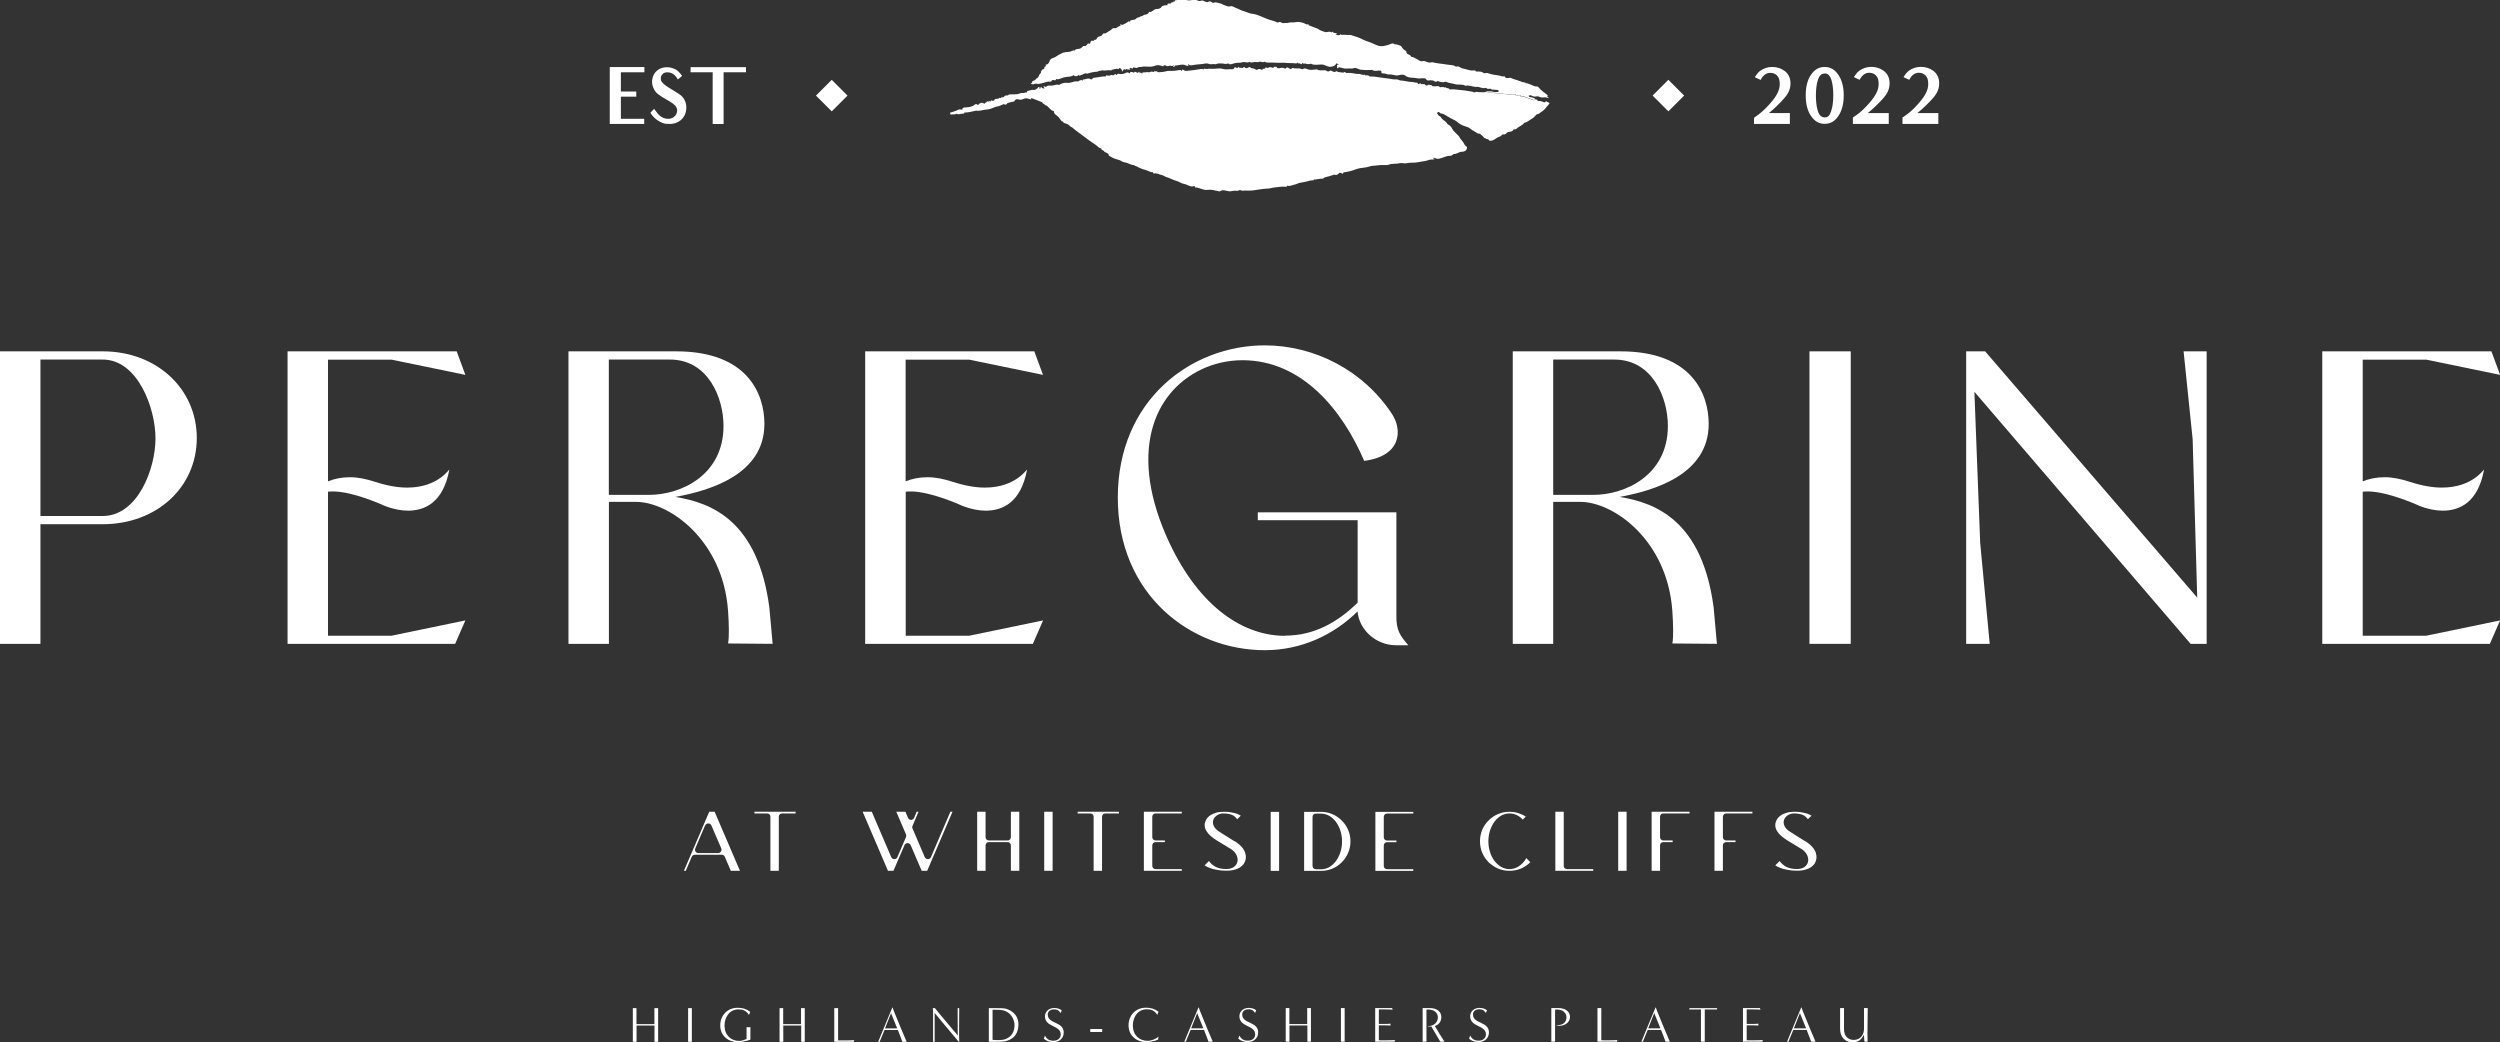 <?xml version="1.0" encoding="UTF-8"?> <svg xmlns="http://www.w3.org/2000/svg" id="b" viewBox="0 0 267.69 111.61"><rect x="0" y="0" width="267.69" height="111.61" fill="#333333" stroke="none"/><g id="c"><g><path d="M4.33,55.25h6.67c3.76,0,5.65-5.08,5.65-8.31s-1.9-8.44-5.65-8.44H4.33v16.74Zm0,.88v12.81H0v-31.32H11c5.79,0,10.07,4.02,10.07,9.28s-4.28,9.23-10.07,9.23H4.33Z" style="fill:#fff;"></path><path d="M48.72,68.94H30.79v-31.32h18.11l.93,2.52-7.91-1.63h-6.8v13.03c.66-.27,1.46-.44,2.34-.44s1.72,.18,2.69,.49c1.37,.44,2.47,.62,3.45,.62,3.4,0,4.55-2.12,4.51-1.9-.66,3.53-2.65,4.37-4.42,4.37-1.5,0-2.83-.66-2.83-.66-1.15-.49-3.93-1.59-5.74-1.37v15.42h6.8l7.91-1.64-1.1,2.52Z" style="fill:#fff;"></path><path d="M65.2,52.99h4.28c3.45,0,7.99-2.12,7.99-7.38,0-3-1.63-7.11-5.74-7.11h-6.54v14.49Zm-4.33-15.37h11.53c7.64,0,9.45,4.55,9.45,7.77,0,5.48-5.96,7.16-9.54,7.82,3.89,.62,8.84,2.56,10.07,11.84l.35,3.89-4.77-.04c.13-.71,.09-2.08,0-3.45-.53-7.64-6.32-11.71-9.85-11.71h-2.91v15.2h-4.33v-31.32Z" style="fill:#fff;"></path><path d="M110.57,68.94h-17.93v-31.32h18.11l.93,2.52-7.91-1.63h-6.8v13.03c.66-.27,1.46-.44,2.34-.44s1.72,.18,2.7,.49c1.37,.44,2.47,.62,3.45,.62,3.4,0,4.55-2.12,4.51-1.9-.66,3.53-2.65,4.37-4.42,4.37-1.5,0-2.83-.66-2.83-.66-1.15-.49-3.93-1.59-5.74-1.37v15.42h6.8l7.91-1.64-1.1,2.52Z" style="fill:#fff;"></path><path d="M137.6,68.06c3.09,0,5.61-1.41,7.77-3.53v-8.83h-10.69v-.84h14.84v11c-.04,1.68,.44,2.25,1.28,3.23h-1.33c-2.08,0-3.93-1.59-4.11-3.62-2.56,2.52-6.01,4.15-9.94,4.15-7.86,0-15.73-5.88-15.73-16.34s7.86-16.3,15.73-16.3c5.3,0,10.56,2.65,13.65,7.38,1.06,1.63,1.06,4.46-3,4.99-2.3-5.39-6.63-10.78-13.03-10.78-1.55,0-3.05,.35-4.37,.97-5.3,2.52-7.86,9.14-3.49,18.51,3.31,7.07,8.04,10.03,12.41,10.03" style="fill:#fff;"></path><path d="M166.31,52.99h4.28c3.45,0,8-2.12,8-7.38,0-3-1.63-7.11-5.74-7.11h-6.54v14.49Zm-4.33-15.37h11.53c7.64,0,9.45,4.55,9.45,7.77,0,5.48-5.96,7.16-9.54,7.82,3.89,.62,8.84,2.56,10.07,11.84l.35,3.89-4.77-.04c.13-.71,.09-2.08,0-3.45-.53-7.64-6.32-11.71-9.85-11.71h-2.91v15.2h-4.33v-31.32Z" style="fill:#fff;"></path><path d="M135.53,7.49v-.02s-.02,0-.02,.01c0,0,0,.01,0,.02h.01m-15.77,.6v-.02h-.02v.02h.02m-7.75,3.07h0Zm29.65,7.77h0s.01,.02,.02,.02v-.02h-.02m4.46-10.88c.18,.03,.39-.06,.54,.12,.01,.01,.04,.01,.06,.01,.45-.02,.89,.09,1.34,.14,.22,.02,.46,.05,.68,.09,.26,.05,.52,.1,.79,.08,.17-.01,.3,.11,.46,.12,.41,.01,.8,.16,1.22,.16,.18,0,.37,.1,.56,.07,.07,.19,.15,.21,.26,.08,.04,0,.08,0,.12,.01,.02,.08,.08,.08,.14,.07h.25c.13,.16,.27,.2,.43,.06l.34,.04c0,.07,.04,.12,.12,.12,.14,0,.27,.05,.41-.01h.17c.12,.03,.2,.18,.34,.1,.09,0,.17,0,.25,0,.02,.05,.03,.1,.09,.03h.09c.09,.07,.21,.1,.32,.11,.11,0,.11,.15,.22,.12,.23-.04,.46,0,.7,.02,.56,.04,1.1,.12,1.65,.22,.09,.01,.17,.12,.23,.08,.18-.14,.35-.02,.52-.03,.23-.02,.47,.07,.69-.04,.21,.06,.42,.09,.64,.11,.34,.03,.67,.05,1.01,.09,.5,.06,1,.14,1.5,.06h0c-.01,.15,.1,.12,.19,.13,.13,0,.35-.04,.36,.03,.02,.15,.11,.11,.17,.1,.11-.03,.21,0,.31,.04,.29,.11,.59,.22,.88,.33,.09,.03,.15,0,.17-.11h.04c.03,.05,.08,.05,.13,.04,.04,.02,.08,.04,.12,.05,0,.07,.02,.14,.11,.12,.22-.04,.42,.08,.62,.13,.11,.03,.13,0,.14-.09h.13c.08,.11,.22,.09,.3,.18h0c-.08,.19-.25,.3-.37,.47-.16,.23-.39,.41-.63,.55-.07,.04-.11,.13-.21,.14-.14,0-.26,.12-.32,.2-.14,.18-.31,.29-.5,.4-.22,.12-.4,.31-.66,.34-.01,0-.03,.01-.03,.02-.18,.29-.55,.35-.77,.59-.06,.06-.16,.11-.27,.1-.04,0-.1,.01-.12,.04-.09,.21-.29,.2-.47,.23-.08,.01-.15,.03-.21,.09-.19,.19-.22,.2-.5,.19-.01,0-.02,.01-.03,.02-.08,.18-.27,.2-.42,.27-.31,.15-.55,.46-.95,.36h0c-.06-.13-.18-.16-.3-.17-.02,0-.03,0-.04-.01-.02-.1-.11-.06-.17-.08h0c-.1-.14-.22-.26-.36-.36-.06-.04-.11-.13-.16-.12-.27,.03-.42-.19-.62-.28-.24-.11-.41-.33-.66-.42-.38-.12-.76-.23-1.06-.51-.16-.15-.37-.26-.54-.33-.19-.08-.35-.2-.52-.29-.22-.11-.42-.29-.68-.33-.08-.01-.17,0-.22-.12-.02-.05-.13-.06-.2,0-.06,.04-.05,.16-.02,.17,.1,.05,.09,.2,.22,.23,.1,.02,.15,.11,.2,.19,.05,.08,.12,.14,.19,.2,.16,.14,.37,.24,.47,.45,.01,.03,.05,.05,.08,.07,.18,.09,.31,.22,.4,.4,.1,.21,.27,.38,.43,.53,.16,.16,.35,.32,.43,.5,.1,.2,.28,.32,.38,.52,.07,.14,.16,.33,.34,.42,.05,.02,.03,.1,.02,.16-.05,.32-.35,.38-.54,.38-.33,0-.55,.27-.87,.24-.01,0-.03,0-.04,.02-.12,.14-.26,.18-.46,.18-.18,0-.37,.08-.55,.14-.32,.1-.62,.29-.97,.08-.05-.03-.12,0-.19,0,0,0-.02,.04,0,.05,.04,.07,.11-.01,.16,.03,0,0,0,.03,.01,.05-.2,.08-.41,0-.63,.09-.34,.14-.73,.14-1.1,.23-.43,.1-.87,.01-1.31,.12-.22,.05-.46-.07-.73,0-.36,.09-.76,0-1.14,.15-.15,.06-.37,.05-.55,.04-.35-.02-.69,.05-1.03,.07-.17,0-.36,.03-.52,.09-.31,.11-.64,.12-.95,.17-.18,.03-.37,.08-.52,.14-.38,.15-.78,.25-1.18,.3-.13,.02-.16,.06-.15,.17h0c-.09-.03-.19-.06-.28-.1-.07-.03-.11-.02-.16,.04-.12,.12-.26,.24-.46,.16-.06-.02-.12,.01-.18,.03-.16,.05-.32,.1-.48,.15-.2,.05-.44,.07-.6,.24-.03,0-.06,0-.09,0-.29-.01-.57,.1-.86,.09h0c-.02,.12-.12,.07-.19,.09-.09,.02-.17,0-.26,.03-.17,.07-.35,.09-.53,.13-.29,.08-.6,.08-.87,.22-.05,.02-.09,.04-.14,.05-.29,.04-.56,.24-.88,.14-.02,0-.04,0-.04,.04,0,.11-.07,.08-.14,.07-.4-.04-.8,.05-1.19,.08-.24,.02-.46,.12-.71,.12-.51,.02-1.02,.11-1.53,.19-.4,.07-.81-.01-1.21,.04-.04,0-.1-.03-.14-.04-.05-.02-.11-.06-.14-.03-.16,.12-.35,.07-.52,.07-.22,0-.43,.09-.63,.06-.33-.05-.65-.22-.98,.01-.02,.02-.08,0-.12-.02-.38-.06-.75-.2-1.15-.14-.41,.06-.75-.15-1.12-.24-.1-.02-.15-.05-.22,.07,.04-.25-.11-.25-.24-.21-.12,.04-.21,0-.31-.02-.12-.03-.24-.09-.35-.14-.2-.1-.43-.1-.62-.2-.19-.1-.38-.19-.59-.25-.35-.1-.66-.29-1.01-.39-.16-.05-.27-.16-.42-.19-.26-.05-.48-.21-.75-.2-.01-.01,.02-.06-.03-.04,.01,.01,.02,.03,.03,.04-.13,.05-.23,.02-.26-.13v0c-.28,.04-.49-.16-.75-.22-.23-.06-.48-.14-.7-.25-.17-.1-.35-.18-.54-.24,0,0,0-.04-.01-.06v0c-.05,.03-.1,.01-.16,0-.25-.03-.45-.18-.69-.24-.17-.04-.36-.06-.5-.16-.18-.12-.37-.17-.57-.22-.2-.05-.4-.14-.57-.25-.09-.06-.26-.12-.25-.2,.03-.16-.09-.13-.14-.18-.1-.1-.29-.1-.35-.22-.07-.14-.31-.09-.28-.3-.28-.01-.41-.26-.62-.39-.27-.16-.51-.36-.77-.53-.34-.23-.64-.5-.98-.73-.27-.18-.51-.39-.76-.6-.06-.05-.15-.04-.2-.11-.15-.19-.37-.28-.59-.34-.1-.03-.17-.07-.18-.18v0c-.11,.02-.17-.05-.23-.13-.09-.11-.17-.22-.26-.34-.16-.21-.5-.28-.49-.63,0-.01-.06-.04-.09-.04-.14-.02-.22-.13-.32-.21-.18-.16-.31-.38-.58-.42-.01,0-.01-.06-.02-.1v0c-.09,0-.15-.03-.19-.11-.02-.04-.05-.08-.1-.1-.36-.14-.72-.28-1.07-.42-.03-.01-.09-.03-.07,.03,.05,.15-.07,.08-.1,.08-.08-.01-.16-.05-.25-.07-.13-.03-.25-.04-.4,.01-.18,.07-.36,.18-.6,.08-.09-.04-.36-.04-.43,.18-.02,.06-.08,.05-.13,.06-.13,.03-.26,.04-.38,.09-.1,.03-.25,.05-.28,.11-.09,.14-.17,.15-.3,.09-.06-.03-.1-.02-.16,.01-.09,.05-.19,.08-.29,.13-.19,.1-.41,.08-.62,.18-.26,.12-.56,.22-.84,.24-.29,.02-.56,.11-.85,.13-.11,.01-.21-.03-.32,0-.39,.08-.78,.19-1.19,.19h0c-.03,.12-.13,.13-.22,.12-.21-.02-.42,.16-.63,0-.16,.13-.35,.05-.53,.09-.11,.02-.14-.04-.16-.12-.03-.11,.07-.09,.12-.11,.23-.09,.48-.13,.68-.25,.18-.11,.33-.07,.5-.02,0-.26,.21-.25,.36-.26,.36-.03,.71-.05,1-.31,.1-.09,.26-.05,.32,.08,.22-.3,.47-.35,.72-.13-.04-.22,.26-.1,.24-.3,.02,0,.05,0,.05,0,.09,.12,.23-.11,.31,.05h.02c.02-.26,.19-.07,.29-.1,.05-.01,.13-.03,.13-.06,.03-.18,.18-.12,.28-.15,.1-.02,.21,0,.27-.12,.08,.08,.13,.05,.2-.03,.05-.05,.18,.04,.25-.05,.09-.11,.21-.19,.33-.16,.14,.04,.17-.1,.29-.11,.36-.03,.74,.04,1.08-.1,.12-.05,.24-.07,.37-.05,.13,.02,.24-.08,.39-.06,.1,.02,0-.14,.06-.15,.24-.04,.46-.17,.72-.12,.14,.03,.4-.17,.47-.31,.04,0,.08,0,.12,0,.01,.06,.02,.13,.03,.21,.08-.06,.1-.13,.1-.21h.08c.06,.16,.19,.14,.33,.15,0-.11-.15-.12-.1-.23h.12c.01,.07,.05,.08,.11,.05,.11-.06,.28-.14,.34-.13,.31,.04,.6-.04,.9-.11,.07-.02,.1,.09,.22,.02,.24-.14,.53-.24,.81-.2,.37,.05,.67-.16,1.02-.16,.09,0,.29,.05,.36-.13,.07,.09,.21-.12,.25,.06,.02,0,.05-.01,.05-.02,0-.15,.12-.1,.2-.12,.21-.04,.41-.17,.63-.03,.02,.02,.18,.06,.2,0,.07-.19,.27-.14,.36-.16,.36-.04,.71-.14,1.07-.13,.02,0,.05-.02,.05-.03,0-.16,.09-.07,.16-.06,.11,.01,.23,.04,.33-.04,.04-.04,.1-.04,.14-.01,.14,.06,.23,0,.32-.1h.08c.06,.11,.12,.12,.18,0,.04-.02,.08-.04,.13-.06,0,.01,.02,.03,.03,.03,.3,.06,.58,0,.84-.15h.17c.1,.11,.18,.14,.22-.05h.21c.09,.06,.18,.12,.26-.02,0,0,.05,0,.08,.01,.01,0,.03,0,.05,0,.12,.12,.24,.16,.34-.05,.03,.09,.04,.19,.15,.14,.06-.03,.07,0,.1,.03,.04,.06,.09,.11,.11-.02,0-.05,.05-.05,.1-.05,.15,.01,.3-.02,.45-.03,.09,0,.19,.05,.27,0,.12-.09,.25-.05,.35-.02,.2,.06,.08-.05,.08-.1,.03,0,.06,0,.09,0,.05,.1,.17,0,.21,.05,.12,.14,.26,.07,.39,.07,.17,0,.34-.02,.52-.07,.22-.07,.48-.07,.72-.06,.28,.01,.55-.07,.82-.09,.15-.01,.15,.03,.19,.13,.06-.06,.05-.12,.05-.17,.03,0,.05,0,.08,0,.13,.08,.28,.15,.43,.13,.52-.06,1.05-.11,1.57-.21,.03,0,.05,0,.08,0,.1,.04,.19,.08,.25-.05,.19,.13,.38,0,.57,.03,.17,.02,.34,0,.51,0,.27-.01,.56-.07,.8,0,.3,.1,.59,.07,.88,.05,.16,0,.39,.06,.45-.21,.03,0,.06,0,.09,0,.11,.05,.23,.17,.3-.04h.04c.05,.18,.22,.05,.32,.11,.03,.02,.2,.05,.21-.1h.07c.16,.17,.27,.18,.49,.03l.17-.03c0,.06,.03,.11,.1,.12,.16,.04,.34,.03,.48,.16,.03,.03,.12,.06,.18,0,.14-.11,.29-.07,.42,.01,.15,.1,.1-.02,.12-.09h.01c.09-.02,.2,.03,.26-.05,.08-.11,.06-.12,.18-.07,.06,.03,.13,.04,.18,0,.15-.1,.32-.05,.45,0,.14,.05,.11-.04,.14-.1,.09,0,.17,0,.26,0,.09,.19,.25,.19,.42,.13,.17-.06,.47-.01,.54,.09,.15-.19,.21-.19,.42-.06,.08,.05,.19,.17,.28,0,.03-.05,.09-.03,.14-.02,.31,.09,.64-.05,.94,.12,.03,.02,.09,0,.12-.02,.15-.12,.31-.04,.45,.01,.33,.14,.65,.06,.98,.03,.02,0,.05,0,.07,0,.25,.16,.52,.09,.79,.09,.04,0,.08,0,.12,0,.16,.1,.31,.22,.49,.03,.01-.01,.05,0,.08,.01,.19,.04,.36,.27,.58,.06,0,0,.03,0,.04,.01,.2,.14,.44,.08,.66,.15,.08,.02,.16-.11,.27-.05,.02,.01,.03,.03,.05,.04,0,.06,.05,.05,.09,.04,.2-.02,.41,0,.61,.02,.19,.02,.39,.1,.59,.08,.2-.02,.38,.07,.57,.12,.04-.01,.09-.03,.13-.04,.03,0,.05,0,.08,0" style="fill:#fff;"></path><path d="M164.36,10.59c-.02,.1-.08,.14-.17,.11-.3-.11-.59-.22-.88-.33-.1-.04-.19-.08-.31-.04-.06,.02-.14,.06-.17-.09-.01-.07-.23-.02-.36-.03-.09,0-.2,.02-.19-.13h0c-.5,.08-1,0-1.5-.06-.34-.04-.67-.06-1.01-.09-.22-.02-.43-.05-.64-.11h0l.04-.04c.26,.02,.52-.05,.78,.07,.13,.06,.29-.03,.44,0,.06,.01,.08-.05,.07-.11,0-.06-.03-.1-.09-.1-.21,0-.41-.07-.63-.04,0,0-.02,0-.02,0-.12-.24-.42,.06-.55-.17-.01-.02-.1-.03-.14-.01-.33,.09-.63-.15-.92-.12-.42,.03-.79-.23-1.19-.11-.36-.23-.77-.06-1.17-.19-.28-.09-.62-.09-.9-.24-.02-.01-.06,0-.08,0-.27,.1-.53,.02-.79-.07-.02,0-.05-.02-.06-.02-.22,.23-.39-.09-.58-.06-.1,.02-.18-.06-.3,0-.08,.04-.28,0-.34-.12-.06-.1-.12-.1-.2-.11-.26-.03-.52,.07-.77,0-.35-.1-.74,0-1.08-.18-.02-.01-.06,0-.08-.03-.27-.27-.59-.16-.88-.1-.22,.05-.4-.05-.6-.07-.09,0-.18-.05-.28-.03-.24,.05-.45-.13-.69-.11-.17,.02-.23-.04-.21-.21,0-.05-.03-.08-.14-.09-.27-.03-.57,.12-.82-.07-.05-.04-.06,0-.08,0-.4,.03-.8,.02-1.19-.03-.12-.02-.23-.07-.34-.12-.13-.06-.26-.1-.42-.03-.12,.05-.28,.02-.42,.02-.19,0-.39,.03-.58,0-.15-.02-.31-.09-.47-.12-.07,0-.11-.07-.13,.04-.01,.06-.06,.07-.12,.05-.05-.02-.04-.07-.04-.11,0-.02,.03-.05,.02-.06-.07-.15-.02-.23,.2-.24-.14-.08-.25-.03-.32-.13-.03,.24-.22,.33-.5,.38-.35,.07-.59-.15-.89-.22-.09-.02-.16-.01-.25-.01-.34,0-.69,.09-1.02-.07-.02,0-.04-.04-.05-.03-.25,.15-.5-.04-.75,0-.05,0-.08,0-.11-.04-.03-.04-.05-.08-.07,.02-.02,.11-.09,.1-.15,.04-.09-.09-.24,.02-.32-.11-.02-.03-.11,0-.12,.08-.31-.06-.63-.03-.94-.05-.24-.02-.49-.05-.74-.03-.34,.03-.68-.03-1.02-.02-.25,0-.51,.04-.75-.1-.18,.17-.39-.09-.6,.04-.05,.03-.25,.01-.37,0-.21-.02-.42,.14-.62-.02-.24,.17-.51-.05-.78,.05-.16,.06-.4,.04-.6,.06-.18,.02-.35,.08-.53,.13-.11,.03-.21,.05-.31-.03-.04-.03-.11-.05-.14-.03-.18,.12-.36,0-.53,0-.23,0-.47-.05-.69,.07-.02,.01-.04,.02-.06,.01-.24-.07-.48,.06-.71-.04-.24-.1-.48-.02-.72,.02-.13,.02-.25,.01-.37,.03-.21,.03-.43,.03-.64,.08-.13,.04-.34,.06-.47-.1-.08,.1,.05,.12,.02,.19h0c-.13,0-.25-.03-.37-.09-.13-.06-.27-.05-.42-.04-.2,.02-.39,.07-.58,.09-.06,0-.13-.01-.13,.07,0,.06,0,.11-.07,.09-.07-.01-.07-.06-.05-.12,.01-.03,.03-.06,0-.12-.05,.17-.17,.14-.28,.1-.14-.05-.24,.09-.39,.05-.11-.03-.26-.23-.4,0-.02,.03-.21-.03-.32-.07-.23-.08-.45-.03-.67,.05-.19,.07-.42,.08-.62,.07-.21,0-.45-.04-.62,0-.18,.06-.38-.01-.5,.08-.14,.1-.23,.04-.34,.02-.08-.01-.17-.09-.19,.06-.01,.07-.07,.03-.1,.02-.09-.04-.18-.04-.26-.04-.05,.1,.1,.08,.08,.17-.17-.01-.33,0-.49-.07h0s.01,.1-.04,.11c-.09,.02-.07-.08-.12-.13-.08,.09-.14,.18-.16,.32-.13-.16-.14-.42-.41-.38-.02-.02-.02-.05-.05-.02h.05c0,.06,0,.15-.06,.12-.26-.11-.48,.07-.72,.07h0c0,.1-.1,.07-.13,.06-.29-.06-.58,.08-.87,0-.06-.02-.12-.03-.11,.06,0,.01-.01,.02-.02,.03-.16-.15-.27,.05-.42,.06-.35,.01-.7,.09-1.04,.2-.02,0-.05,.02-.06,.01-.25-.12-.41,.12-.62,.15-.08,.01-.16,.12-.25,.02-.01-.02-.07-.02-.08-.02-.03,.16-.15,.1-.25,.11-.08,0-.12,.04-.15-.06-.02-.06-.06-.04-.1-.02-.22,.13-.47,.15-.72,.17-.23,.02-.46,.1-.68,.18-.14,.05-.26,.11-.41,.05-.01,0-.03,0-.04-.01-.05,.28-.26,.05-.37,.12-.02,.01-.07,.01-.08,.03-.06,.2-.25,.12-.36,.13-.25,.01-.46,.13-.69,.17-.18,.03-.37,.12-.56,.06-.15-.05-.26,.05-.39,.06-.12,0-.19-.03-.28-.12,.08-.02,.2,0,.17-.14-.01-.06,.05-.09,.11-.11,.12-.04,.26-.06,.29-.21,0,0,0-.02,.01-.02,.33-.07,.28-.45,.51-.6,.06-.04-.03-.12,.03-.18,.08-.08,.09-.23,.26-.24,.04,0,.11-.08,.1-.17,0-.05,.02-.11,.07-.12,.27-.02,.03-.13,.04-.2,.28,.03,.4-.23,.45-.39,.09-.27,.3-.29,.48-.36,.2-.08,.35-.23,.54-.33,.06-.03,.14-.04,.17-.07,.3-.23,.67-.17,1.01-.24,.16-.03,.28-.19,.47-.11,.15-.26,.47-.12,.67-.26,.03-.03,.07-.05,.1-.07,.09-.09,.14-.2,.32-.16,.14,.03,.2-.15,.32-.23,.02-.01,0-.09,.04-.06,.27,.18,.21-.13,.29-.21,.06-.06,.08-.1,.16-.07,.08,.03,.16,.07,.17-.06,0-.01,.02-.04,.02-.04,.27,.08,.28-.21,.42-.3,.02-.01,.03-.03,.05-.03,.19-.03,.36-.09,.46-.28,.08-.15,.25-.01,.36-.11,.15-.14,.36-.2,.52-.34,.09-.08,.19-.23,.37-.18,.14,.03,.27-.05,.35-.13,.11-.09,.22-.09,.33-.13h0s-.11-.06-.06-.16c.14,.08,.26,.08,.42-.02,.15-.08,.31-.15,.43-.27,.07-.07,.19,.09,.21-.04,.01-.09,.04-.07,.1-.09,.18-.08,.43-.02,.55-.19,.13-.18,.39-.08,.5-.27,.17,.08,.24-.12,.39-.14,.17-.02,.38-.05,.46-.26,0-.02,.04-.05,.06-.05,.24,.06,.37-.15,.54-.24,.07-.03,.13-.06,.2-.06,.24-.01,.46-.04,.59-.27,.05-.09,.49-.18,.6-.12-.01-.15,.02-.22,.19-.19,.07,.01,.17,0,.23-.09,.04-.07,.11-.09,.19-.03,0,.02,.01,.04,.02,.05h.01s-.02-.04-.03-.06c.01-.04,0-.12,.08-.09,.03,.01,.08,.02,.08,0,0-.23,.25-.08,.32-.21,.02-.03,.04-.04,.07-.03,.28,.14,.59-.01,.89,.08,.22,.06,.46,.04,.7-.04,.18-.07,.35,.04,.52,.1,.11,.04,.19,.07,.31,.01,.15-.07,.31,.03,.46,.09,.13,.05,.24,.12,.39,0,.07-.05,.22-.02,.31,.06,.06,.05,.13,.1,.19,.07,.27-.12,.52,.04,.77,.08,.14,.02,.26,.14,.41,.18,.21,.06,.38,.2,.64,.11,.18-.06,.39,.11,.58,.18,.3,.1,.58,.29,.88,.36,.28,.07,.54,.23,.82,.26,.64,.06,1.19,.4,1.78,.61,.34,.12,.7,.18,1.02,.35,.23-.21,.41,.09,.61,.05,.18-.04,.36,.02,.52-.04,.25-.08,.5-.01,.76-.06,.4-.08,.8,.03,1.17,.23,.08,.05,.23-.09,.26,.1l-.03,.05h.02s.01-.02,.02-.04c.29,.1,.57,.24,.87,.33,.15,.04,.25,.18,.4,.22,.24,.07,.46,.24,.74,.15,.1-.03,.23-.04,.34,.02,.06,.03,.1,.05,.14-.02,.01-.01,.03-.02,.05-.03,.08,.22,.34,.1,.48,.2-.04,.12-.13-.06-.15,.05-.02,.08,.07,.07,.12,.09,.11,.05,.23,.08,.34-.02,.08-.08,.12,.04,.19,.03,.29-.06,.57,.04,.86,0,.03,0,.07,0,.1,.01,.22,.07,.43,.15,.65,.21,.4,.11,.74,.37,1.14,.48,.38,.11,.72,.31,1.09,.44,.45,.15,.83,.02,1.24-.11,.15-.05,.37-.21,.56-.03,.05,.05,.09-.01,.13,0,.17,.03,.33,.08,.49,.15,.09,.04,.13,.1,.18,.19,.07,.12,.17,.23,.31,.31,.06,.03,.15,.09,.16,.14,0,.25,.2,.29,.36,.36,.11,.05,.1,.22,.27,.22,.14,0,.25,.11,.37,.16,.14,.06,.27,.16,.41,.23,.1,.05,.2,.09,.33,.05,.2-.07,.36,.07,.53,.11,.13,.03,.25,.07,.38,.02,.04-.02,.1-.02,.15-.01,.52,.14,1.05,.15,1.57,.25,.31,.06,.66,0,.93,.22,0,0,.02,0,.02,0,.29-.12,.48,.16,.72,.2,.41,.06,.8,.28,1.23,.2,.03,0,.1,0,.1,.01,.06,.17,.21,.1,.32,.11,.18,0,.35,0,.51,.12,.1,.07,.22,.08,.33,.04,.08-.03,.14,0,.21,.02,.39,.15,.8,.19,1.2,.25,.18,.03,.35,.15,.55,.08,0,0,.03,0,.04,.02,.12,.27,.36,.15,.55,.14,.13,0,.23,.09,.35,.12,.35,.09,.69,.23,1.03,.35,.07,.02,.14,.03,.21,.03,.06,0,.1,.02,.11,.08l-.06,.02v.02s.04-.02,.06-.03c.13-.04,.23,.04,.35,.07,.29,.07,.52,.29,.83,.27,.08,0,.12,.01,.16,.06,.28,.33,.62,.59,.96,.84,.08,.06,.03,.1,.02,.15-.01,.06-.04,.12,.06,.1,.04,0,.07,.02,.05,.07-.02,.04-.06,.03-.09,.01-.16-.1-.34-.06-.51-.05-.11,0-.23,0-.34-.06-.12-.06-.25-.08-.39-.05-.16,.04-.33-.01-.48-.09-.05-.02-.1-.1-.15-.03-.05,.07-.18-.05-.16,.07,0,.05,.12,.14,.17,.13,.2-.03,.33,.11,.5,.14" style="fill:#fff;"></path><path d="M199.97,111.54c-.03-1.03,.02-2.57,.02-3.6h-.4c0,.3,0,1.52,0,2.23,0,.66-.42,1.18-1.1,1.18s-1.05-.5-1.04-1.16v-2.25h-.42v2.23c0,.87,.51,1.44,1.38,1.44,.69,0,.99-.46,1.17-.81,0,.26,.06,.66,.06,.74h.34Zm-7.89-1.42l.66-1.67v.06s.36,.9,.65,1.6h-1.31Zm2.32,1.42c-.22-.51-.9-2.11-1.36-3.27-.06-.14-.13-.38-.13-.38h-.05l-1.51,3.65h.15l.52-1.26h1.43c.17,.43,.36,.91,.48,1.26h.46Zm-5.7,0l.06-.18c-.27,.05-1.73,.03-1.73,.03v-1.6c.51-.01,.94,0,1.25,.02v-.2c-.31,.04-.98,.03-1.25,.03v-1.56s1.22,0,1.48,.03l-.07-.17h-1.81v3.6h2.06Zm-6.16,0c0-1.03,0-2.42,0-3.45h1.32v-.14h-2.95l-.04,.14h1.26v3.45h.4Zm-6.06-1.42l.66-1.67v.06s.36,.9,.65,1.6h-1.31Zm2.32,1.42c-.22-.51-.9-2.11-1.36-3.27-.06-.14-.13-.38-.13-.38h-.05l-1.51,3.65h.16l.52-1.26h1.43c.17,.43,.36,.91,.48,1.26h.46Zm-5.67,0l.06-.18c-.26,.05-1.73,.03-1.73,.03v-3.45h-.41c.01,.56,0,3.28,0,3.6h2.08Zm-6.62,0c0-1.03,0-2.38,0-3.41l.03-.03c.83-.06,1.19,.39,1.19,.83,0,.49-.33,.85-1.05,.85l-.03,.04c.94,.14,1.46-.4,1.46-.93,0-.48-.39-.95-1.22-.95h-.78c.01,.56,0,3.28,0,3.6h.39Zm-9.22-.33c.28,.24,.6,.37,1.04,.37,.58,0,1.1-.38,1.1-1.03,0-1.2-1.71-.9-1.71-1.92,0-.4,.34-.56,.67-.56,.22,0,.49,.03,.7,.4l.13-.29c-.18-.17-.52-.26-.81-.26-.46,0-.99,.3-.99,.89,0,1.2,1.69,.93,1.69,1.95,0,.41-.34,.67-.78,.67-.32,0-.67-.08-.91-.55l-.12,.34Zm-2.62,.33c-.37-.58-.8-1.25-1.03-1.68,.44-.14,.69-.48,.69-.97s-.39-.95-1.21-.95h-.79c.01,.56,0,3.28,0,3.6h.41v-3.41l.03-.03c.83-.06,1.19,.39,1.19,.83,0,.51-.39,.94-1.04,.94l-.04,.04c.12,.02,.28,0,.38,0,.28,.49,.8,1.36,.96,1.63h.47Zm-5.36,0l.06-.18c-.27,.05-1.73,.03-1.73,.03v-1.6c.51-.01,.94,0,1.25,.02v-.2c-.31,.04-.98,.03-1.25,.03v-1.56s1.22,0,1.48,.03l-.06-.17h-1.81v3.6h2.07Zm-5.33,0c0-1.02,0-2.57,0-3.6h-.4c.01,.56,0,3.28,0,3.6h.41Zm-3.61,0v-3.6h-.4c0,.24,0,1.21,0,1.71h-1.91v-1.71h-.39c.01,.56,0,3.28,0,3.6h.4c0-.57,0-1.35,0-1.74h1.92c0,.63,0,1.57,0,1.74h.4Zm-7.79-.33c.28,.24,.6,.37,1.04,.37,.58,0,1.1-.38,1.1-1.03,0-1.2-1.71-.9-1.71-1.92,0-.4,.34-.56,.67-.56,.23,0,.49,.03,.7,.4l.13-.29c-.18-.17-.52-.26-.81-.26-.46,0-.99,.3-.99,.89,0,1.2,1.69,.93,1.69,1.95,0,.41-.34,.67-.78,.67-.32,0-.67-.08-.91-.55l-.12,.34Zm-5.04-1.09l.66-1.67v.06s.36,.9,.65,1.6h-1.31Zm2.32,1.42c-.22-.51-.9-2.11-1.36-3.27-.06-.14-.13-.38-.13-.38h-.05l-1.51,3.65h.16l.52-1.26h1.43c.17,.43,.36,.91,.48,1.26h.46Zm-5.79-.55c-.3,.26-.8,.46-1.19,.46-.9,0-1.58-.63-1.58-1.65,0-.82,.48-1.73,1.49-1.73,.43,0,.8,.09,1.13,.6l.13-.34c-.42-.31-.82-.43-1.35-.43-1.16,0-1.86,.88-1.86,1.89,0,1.19,.97,1.8,1.9,1.8,.38,0,.92-.12,1.26-.27l.05-.34Zm-6.05-.81h-1.28v.32h1.28v-.32Zm-6.26,1.04c.28,.24,.6,.37,1.04,.37,.58,0,1.1-.38,1.1-1.03,0-1.2-1.71-.9-1.71-1.92,0-.4,.34-.56,.67-.56,.22,0,.49,.03,.7,.4l.13-.29c-.18-.17-.52-.26-.81-.26-.46,0-.99,.3-.99,.89,0,1.2,1.69,.93,1.69,1.95,0,.41-.34,.67-.78,.67-.32,0-.67-.08-.91-.55l-.12,.34Zm-5.49-3.1c.22,0,.83-.01,1.13,.06,.77,.17,1.26,.93,1.23,1.66-.04,1-.65,1.3-.99,1.43-.36,.15-1.26,.1-1.36,.07,0-1.03,0-2.19,0-3.22m.02,3.43c.24,0,.83,.01,1.15-.03,.41-.04,1.6-.31,1.6-1.84,0-1.18-1.02-1.63-1.5-1.7-.2-.03-.49-.03-.78-.03h-.89c.01,.56,0,3.28,0,3.6h.42Zm-3.78-.72s-2.19-2.58-2.41-2.88h-.23l.03,.27c0,.78,0,3.04,0,3.33h.17v-3.01l-.04-.12s2.29,2.76,2.67,3.19c-.03-1.03,0-2.64,0-3.66h-.17c.01,.56,.01,2.65,.01,2.97l-.04-.09Zm-7.76-.7l.66-1.67v.06s.36,.9,.65,1.6h-1.31Zm2.32,1.42c-.22-.51-.9-2.11-1.36-3.27-.06-.14-.13-.38-.13-.38h-.05l-1.51,3.65h.16l.52-1.26h1.43c.17,.43,.36,.91,.48,1.26h.46Zm-5.67,0l.06-.18c-.26,.05-1.73,.03-1.73,.03v-3.45h-.41c.01,.56,0,3.28,0,3.6h2.08Zm-5.24,0v-3.6h-.4c0,.24,0,1.21,0,1.71h-1.91v-1.71h-.39c.01,.56,0,3.28,0,3.6h.4c0-.57,0-1.35,0-1.74h1.92c0,.63,0,1.57,0,1.74h.4Zm-6.22-.31c-.26,.12-.55,.22-.79,.22-.9,0-1.58-.63-1.58-1.65,0-.82,.48-1.73,1.49-1.73,.43,0,.8,.09,1.13,.6l.13-.34c-.42-.31-.82-.43-1.35-.43-1.15,0-1.86,.88-1.86,1.89,0,1.19,.97,1.8,1.9,1.8,.37,0,.98-.14,1.33-.28v-1.33h-.41v1.25Zm-5.87,.31c0-1.02,0-2.57,0-3.6h-.4c.01,.56,0,3.28,0,3.6h.41Zm-3.61,0v-3.6h-.4c0,.24,0,1.21,0,1.71h-1.92v-1.71h-.39c.01,.56,0,3.28,0,3.6h.4c0-.57,0-1.35,0-1.74h1.92c0,.63,0,1.57,0,1.74h.4Z" style="fill:#fff;"></path><path d="M193.28,90.07l-1.53-.96c-.36-.22-.58-.44-.68-.68-.1-.23-.11-.45-.04-.65,.07-.19,.2-.36,.41-.49,.2-.13,.43-.19,.68-.19,.21,0,.39,.02,.55,.05,.16,.03,.3,.07,.41,.13,.11,.05,.21,.12,.29,.2,.08,.08,.15,.16,.21,.25l.39-.39c-.11-.07-.25-.14-.43-.21-.15-.05-.34-.09-.57-.14-.23-.05-.52-.07-.86-.07s-.6,.04-.82,.11-.4,.15-.54,.23c-.16,.1-.29,.22-.39,.34-.18,.26-.27,.5-.27,.73s.06,.44,.18,.64c.12,.2,.27,.38,.47,.55,.2,.17,.41,.32,.63,.46l1.55,.94c.27,.18,.46,.39,.58,.64,.11,.25,.15,.48,.1,.7-.04,.22-.17,.41-.36,.56-.2,.15-.48,.23-.83,.23-.47,0-.85-.08-1.15-.24-.3-.16-.53-.37-.7-.62l-.47,.47c.16,.11,.36,.21,.59,.29,.19,.07,.43,.14,.73,.19,.29,.06,.63,.09,1.01,.09s.66-.04,.9-.11c.24-.07,.43-.15,.56-.24,.16-.11,.29-.23,.39-.36,.12-.18,.19-.38,.22-.58,.03-.21,0-.42-.06-.63-.07-.21-.2-.43-.39-.64-.19-.21-.44-.42-.75-.61m-5.65-2.96v-.18h-4.06v6.32h.9v-2.71c0-.1,.04-.19,.1-.26,.07-.07,.16-.1,.26-.1h.99v-.18h-.99c-.1,0-.19-.03-.26-.1-.07-.07-.1-.16-.1-.26v-2.17c0-.1,.04-.19,.1-.26,.07-.07,.16-.1,.26-.1h2.8Zm-6.73,0v-.18h-4.06v6.32h.9v-2.71c0-.1,.03-.19,.1-.26,.07-.07,.15-.1,.26-.1h.99v-.18h-.99c-.1,0-.19-.03-.26-.1-.07-.07-.1-.16-.1-.26v-2.17c0-.1,.03-.19,.1-.26,.07-.07,.15-.1,.26-.1h2.8Zm-7.64,6.14h.9v-6.32h-.9v6.32Zm-5.83-.54v-5.78h-.9v6.32h4.06v-.18h-2.8c-.1,0-.19-.03-.26-.1-.07-.07-.1-.15-.1-.26m-4.01-.82c-.2,.36-.46,.65-.78,.86-.31,.21-.65,.32-1.02,.32-.31,0-.61-.08-.88-.23-.27-.16-.51-.37-.72-.64-.21-.27-.37-.59-.48-.95-.12-.36-.18-.75-.18-1.16s.06-.79,.18-1.16c.12-.36,.28-.68,.48-.95,.2-.27,.44-.48,.72-.64,.27-.16,.57-.23,.88-.23,.27,0,.53,.06,.77,.17,.24,.11,.46,.28,.65,.49l.32-.32c-.15-.11-.32-.2-.51-.27-.38-.17-.79-.25-1.23-.25s-.85,.08-1.23,.25c-.37,.15-.71,.38-1.01,.68-.29,.29-.51,.62-.68,1-.16,.39-.24,.8-.24,1.23s.08,.84,.24,1.23c.16,.37,.39,.71,.68,1.01,.3,.29,.64,.51,1.01,.68,.38,.16,.79,.24,1.23,.24s.84-.08,1.23-.24c.38-.16,.71-.39,1-.68l-.43-.44Zm-12.1-4.77v-.18h-4.06v6.32h4.06v-.18h-2.8c-.1,0-.19-.03-.26-.1-.07-.07-.1-.15-.1-.26v-2.17c0-.1,.03-.19,.1-.26,.07-.07,.15-.1,.26-.1h.99v-.18h-.99c-.1,0-.19-.03-.26-.1-.07-.07-.1-.16-.1-.26v-2.17c0-.1,.03-.19,.1-.26,.07-.07,.15-.1,.26-.1h2.8Zm-10.43,5.96c-.1,0-.19-.03-.26-.1-.07-.07-.1-.15-.1-.26v-5.23c0-.1,.03-.19,.1-.26,.07-.07,.15-.1,.26-.1h.54c.31,0,.61,.08,.88,.23,.27,.16,.51,.37,.72,.64,.2,.27,.36,.59,.48,.95,.12,.36,.18,.75,.18,1.16s-.06,.79-.18,1.16c-.12,.36-.28,.68-.48,.95-.21,.27-.44,.48-.72,.64-.27,.16-.57,.23-.88,.23h-.54Zm2.77-5.21c-.29-.3-.62-.52-1-.68-.38-.17-.79-.25-1.23-.25h-1.8v6.32h1.8c.43,0,.84-.08,1.23-.24,.38-.16,.71-.39,1-.68,.3-.3,.53-.64,.68-1.01,.17-.38,.25-.79,.25-1.23s-.08-.85-.25-1.23c-.16-.38-.38-.71-.68-1m-7.61,5.39h.9v-6.32h-.9v6.32Zm-3.89-3.18l-1.53-.96c-.35-.22-.58-.44-.68-.68-.1-.23-.11-.45-.04-.65,.07-.19,.2-.36,.41-.49,.2-.13,.43-.19,.68-.19,.21,0,.4,.02,.55,.05s.3,.07,.41,.13c.11,.05,.21,.12,.29,.2,.08,.08,.15,.16,.21,.25l.39-.39c-.11-.07-.25-.14-.42-.21-.15-.05-.34-.09-.57-.14-.23-.05-.52-.07-.86-.07-.33,0-.6,.04-.82,.11-.22,.07-.4,.15-.54,.23-.16,.1-.29,.22-.39,.34-.18,.26-.27,.5-.27,.73s.06,.44,.18,.64c.12,.2,.28,.38,.47,.55,.2,.17,.41,.32,.63,.46l1.55,.94c.27,.18,.46,.39,.58,.64,.11,.25,.15,.48,.1,.7-.04,.22-.17,.41-.37,.56-.2,.15-.48,.23-.83,.23-.47,0-.85-.08-1.15-.24-.3-.16-.53-.37-.7-.62l-.47,.47c.16,.11,.36,.21,.59,.29,.19,.07,.43,.14,.73,.19,.29,.06,.63,.09,1.01,.09s.66-.04,.9-.11c.24-.07,.43-.15,.56-.24,.16-.11,.29-.23,.39-.36,.12-.18,.2-.38,.23-.58,.03-.21,0-.42-.06-.63-.07-.21-.2-.43-.39-.64-.19-.21-.44-.42-.75-.61m-5.65-2.96v-.18h-4.06v6.32h4.06v-.18h-2.8c-.1,0-.19-.03-.26-.1-.07-.07-.1-.15-.1-.26v-2.17c0-.1,.03-.19,.1-.26,.07-.07,.16-.1,.26-.1h.99v-.18h-.99c-.1,0-.19-.03-.26-.1-.07-.07-.1-.16-.1-.26v-2.17c0-.1,.03-.19,.1-.26,.07-.07,.16-.1,.26-.1h2.8Zm-6.73-.18h-4.42v.18h1.35c.1,0,.19,.03,.26,.1,.07,.07,.1,.16,.1,.26v5.78h.9v-5.78c0-.1,.03-.19,.1-.26,.07-.07,.15-.1,.26-.1h1.45v-.18Zm-8,6.32h.9v-6.32h-.9v6.32Zm-3.57-6.32v2.71c0,.1-.03,.19-.1,.26-.07,.07-.15,.1-.26,.1h-1.99c-.1,0-.19-.03-.26-.1-.07-.07-.1-.16-.1-.26v-2.71h-.9v6.32h.9v-2.71c0-.1,.04-.19,.1-.26,.07-.07,.16-.1,.26-.1h1.99c.1,0,.19,.04,.26,.1,.07,.07,.1,.16,.1,.26v2.71h.9v-6.32h-.9Zm-6.48,0l-2.08,4.86c-.03,.07-.08,.13-.14,.16-.06,.04-.13,.05-.19,.05s-.13-.02-.19-.05c-.06-.04-.11-.09-.14-.16l-1.31-3.07c-.05-.09-.05-.18,0-.28l.64-1.51h-.2l-.27,.64c-.03,.07-.08,.13-.14,.17-.06,.04-.13,.06-.19,.06s-.13-.02-.19-.06-.11-.09-.14-.17l-.27-.64h-.98l1.04,2.42c.04,.1,.04,.19,0,.29l-.92,2.15c-.03,.07-.08,.13-.14,.16-.06,.04-.13,.05-.19,.05s-.13-.02-.19-.05c-.06-.04-.11-.09-.14-.16l-2.08-4.86h-.98l2.71,6.32h.59l1.18-2.75c.03-.07,.08-.13,.14-.16,.06-.04,.12-.05,.19-.05s.13,.02,.19,.05c.06,.04,.11,.09,.14,.16l1.18,2.75h.59l2.71-6.32h-.2Zm-16.56,0h-4.42v.18h1.35c.1,0,.19,.03,.26,.1,.07,.07,.1,.16,.1,.26v5.78h.9v-5.78c0-.1,.03-.19,.1-.26,.07-.07,.15-.1,.26-.1h1.44v-.18Zm-9.69,1.46c.03-.07,.08-.13,.14-.16,.06-.04,.13-.05,.19-.05s.13,.02,.19,.05c.06,.04,.11,.09,.14,.16l1.06,2.46c.05,.12,.04,.23-.04,.34-.07,.11-.17,.16-.3,.16h-2.11c-.13,0-.23-.05-.3-.16-.07-.11-.08-.22-.03-.34l1.05-2.46Zm1.02-1.46h-.59l-2.71,6.32h.2l.64-1.5c.03-.07,.08-.12,.14-.16,.06-.04,.13-.06,.2-.06h2.88c.07,0,.14,.02,.19,.06s.1,.09,.13,.16l.64,1.5h.98l-2.71-6.32Z" style="fill:#fff;"></path><rect x="193.75" y="37.62" width="4.42" height="31.32" style="fill:#fff;"></rect><polygon points="236.28 68.94 234.56 68.94 211.41 41.95 212.03 58.12 213.05 68.94 210.53 68.94 210.53 37.62 212.56 37.62 235.27 63.99 234.78 47.03 233.81 37.62 236.28 37.62 236.28 68.94" style="fill:#fff;"></polygon><path d="M266.59,68.94h-17.93v-31.32h18.11l.93,2.52-7.91-1.63h-6.8v13.03c.66-.27,1.46-.44,2.34-.44s1.72,.18,2.69,.49c1.37,.44,2.47,.62,3.45,.62,3.4,0,4.55-2.12,4.51-1.9-.66,3.53-2.65,4.37-4.42,4.37-1.5,0-2.83-.66-2.83-.66-1.15-.49-3.93-1.59-5.74-1.37v15.42h6.8l7.91-1.64-1.1,2.52Z" style="fill:#fff;"></path><path d="M190.24,11.37c-.31,.3-.59,.53-.84,.74h2.25v1.16h-3.84v-.46l.02-.21c.23-.17,.41-.3,.62-.46,.21-.17,.44-.37,.71-.65,.51-.53,.88-.99,1.09-1.38,.21-.37,.32-.73,.32-1.1,0-.45-.1-.74-.29-.92-.19-.19-.43-.29-.73-.29-.25,0-.44,.07-.66,.26-.12,.1-.2,.21-.27,.33l-.1,.17-.62-.29,.13-.2c.12-.18,.25-.34,.45-.49,.38-.28,.82-.41,1.28-.41,.49,0,.94,.14,1.34,.43,.41,.31,.62,.76,.62,1.34,0,.36-.09,.71-.27,1.03-.18,.33-.6,.8-1.21,1.39" style="fill:#fff;"></path><path d="M195.37,7.87c-.23,0-.4,.09-.57,.34-.15,.24-.36,.9-.36,2.01s.2,1.77,.36,2.01c.17,.25,.33,.34,.57,.34,.3,0,.46-.1,.6-.41,.1-.2,.33-.82,.33-1.95s-.2-1.77-.36-2.01c-.17-.26-.33-.34-.56-.34m0,5.4c-.63,0-1.1-.29-1.49-.88-.37-.56-.54-1.29-.54-2.17s.17-1.62,.54-2.17c.4-.59,.86-.87,1.49-.87s1.1,.29,1.49,.88c.37,.56,.55,1.29,.55,2.16s-.18,1.6-.54,2.16c-.39,.6-.86,.89-1.5,.89" style="fill:#fff;"></path><path d="M200.83,11.37c-.31,.3-.59,.53-.84,.74h2.25v1.16h-3.84v-.68c.25-.17,.42-.3,.64-.46,.21-.17,.44-.37,.71-.65,.51-.53,.88-.99,1.09-1.38,.21-.37,.32-.73,.32-1.1,0-.45-.1-.74-.29-.92-.19-.19-.43-.29-.72-.29-.25,0-.44,.07-.66,.26-.12,.1-.2,.21-.27,.33l-.09,.17-.62-.29,.13-.2c.12-.18,.25-.34,.45-.49,.38-.28,.82-.41,1.28-.41,.49,0,.94,.14,1.34,.43,.41,.31,.62,.76,.62,1.34,0,.36-.09,.71-.27,1.03-.17,.33-.6,.8-1.21,1.39" style="fill:#fff;"></path><path d="M206.14,11.37c-.31,.3-.59,.53-.84,.74h2.25v1.16h-3.84v-.68c.25-.17,.42-.3,.64-.46,.21-.17,.44-.37,.71-.65,.51-.53,.88-.99,1.09-1.38,.21-.37,.32-.73,.32-1.1,0-.45-.1-.74-.29-.92-.19-.19-.43-.29-.72-.29-.25,0-.44,.07-.66,.26-.12,.1-.2,.21-.27,.33l-.09,.17-.62-.29,.13-.2c.12-.18,.25-.34,.45-.49,.38-.28,.82-.41,1.28-.41,.49,0,.94,.14,1.34,.43,.41,.31,.62,.76,.62,1.34,0,.36-.09,.71-.27,1.03-.17,.33-.6,.8-1.21,1.39" style="fill:#fff;"></path><rect x="177.44" y="9.04" width="2.39" height="2.39" transform="translate(45.09 129.31) rotate(-45)" style="fill:#fff;"></rect><polygon points="67.06 7.74 66.48 7.74 66.48 8.79 66.48 8.95 66.48 9.8 66.88 9.8 68.13 9.8 68.13 10.35 66.9 10.35 66.48 10.35 66.48 10.88 66.48 11.01 66.48 11.22 66.48 11.62 66.48 12.72 67.05 12.72 68.98 12.72 68.98 13.27 65.29 13.27 65.29 11.62 65.29 11.22 65.29 10.88 65.29 8.78 65.29 7.18 69 7.18 69 7.74 67.06 7.74" style="fill:#fff;"></polygon><path d="M71.38,13.27c-.59-.06-1.32-.51-1.74-1.19l.4-.43c.53,.77,.82,.98,1.33,1.06,.33,.05,.6-.03,.79-.19,.21-.17,.31-.36,.34-.58,.02-.23-.03-.42-.17-.59-.14-.17-.43-.39-.9-.65-.42-.24-.74-.44-.96-.61-.23-.18-.4-.41-.51-.68-.12-.27-.16-.55-.13-.83,.05-.44,.24-.8,.58-1.06,.33-.26,.74-.36,1.19-.31,.25,.02,.49,.1,.7,.2,.23,.11,.45,.32,.74,.72l-.46,.38c-.15-.24-.19-.3-.25-.36-.2-.24-.45-.37-.74-.4-.29-.03-.48,.03-.6,.14-.14,.13-.22,.28-.23,.44-.02,.2,.03,.37,.18,.53,.14,.17,.45,.4,.91,.67,.45,.27,.78,.48,.99,.63,.22,.17,.4,.39,.51,.65,.12,.28,.16,.57,.13,.9-.05,.51-.28,.92-.66,1.21-.39,.29-.87,.4-1.42,.33" style="fill:#fff;"></path><polygon points="78.25 7.74 77.48 7.74 77.48 11.58 77.48 13.28 76.31 13.28 76.31 11.58 76.31 7.74 75.65 7.74 73.94 7.74 73.95 7.19 79.87 7.19 79.88 7.74 78.25 7.74" style="fill:#fff;"></polygon><rect x="87.86" y="9.04" width="2.39" height="2.39" transform="translate(18.85 65.97) rotate(-45)" style="fill:#fff;"></rect></g></g></svg> 